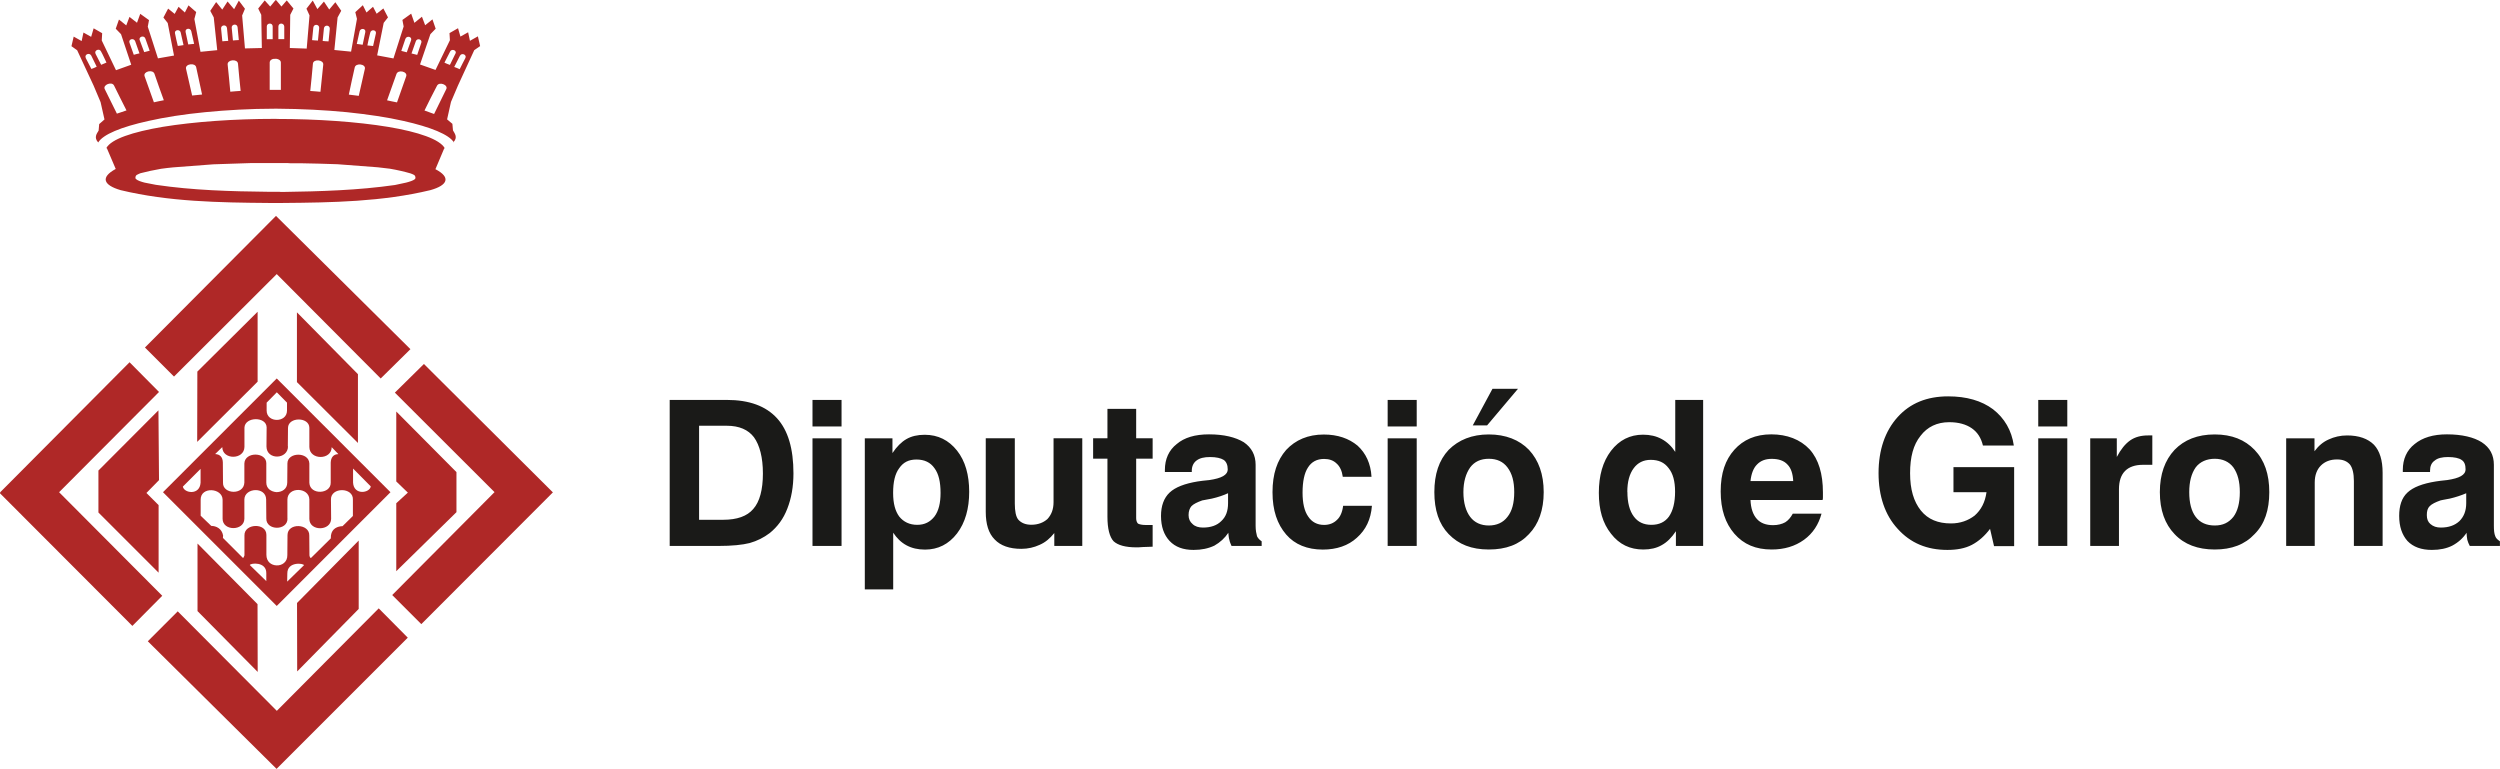 <svg xmlns="http://www.w3.org/2000/svg" id="Capa_2" data-name="Capa 2" viewBox="0 0 302 92.86"><defs><style>      .cls-1 {        fill: #1a1a18;      }      .cls-1, .cls-2 {        fill-rule: evenodd;        stroke-width: 0px;      }      .cls-2 {        fill: #af2827;      }    </style></defs><g id="Logotip_Diputaci&#xF3;_de_Girona" data-name="Logotip Diputaci&#xF3; de Girona"><g><path class="cls-1" d="m297.93,59.58c-.61.26-1.26.48-1.99.65-.74.13-1.13.22-1.13.22-.61.22-1.04.43-1.3.69-.26.26-.35.61-.35,1.08s.13.82.43,1.08c.35.3.74.43,1.26.43.95,0,1.69-.26,2.25-.78.52-.52.82-1.21.82-2.17v-1.21Zm.04,4.77c-.43.65-1,1.17-1.73,1.56-.69.35-1.52.52-2.47.52-1.26,0-2.25-.35-2.95-1.08-.65-.74-1-1.73-1-3.03,0-1.21.3-2.17,1-2.82.69-.65,1.82-1.08,3.42-1.34.35-.04.82-.13,1.39-.17,1.47-.22,2.21-.61,2.21-1.3,0-.52-.13-.91-.48-1.13-.3-.22-.87-.35-1.65-.35-.69,0-1.26.13-1.6.43-.39.26-.56.69-.56,1.21v.17h-3.29v-.26c0-1.3.48-2.38,1.43-3.12.95-.78,2.25-1.17,3.9-1.17,1.82,0,3.25.35,4.2.95,1,.65,1.47,1.56,1.47,2.73v7.37c0,.56.04.95.17,1.26.09.26.3.43.56.61v.56h-3.64c-.13-.22-.22-.48-.3-.74-.04-.26-.09-.56-.09-.87Zm-21.8,1.6v-13h3.42v1.56c.48-.65,1.04-1.13,1.73-1.43.65-.3,1.39-.48,2.21-.48,1.43,0,2.51.39,3.25,1.13.69.74,1.04,1.86,1.04,3.38v8.84h-3.47v-7.85c0-.91-.17-1.6-.48-1.99-.35-.39-.82-.61-1.56-.61-.82,0-1.47.26-1.95.74-.48.48-.74,1.17-.74,2.04v7.67h-3.47Zm-15.26-6.5c0-2.17.61-3.86,1.78-5.11,1.17-1.21,2.77-1.86,4.85-1.86s3.64.65,4.81,1.86c1.21,1.26,1.78,2.95,1.78,5.11s-.56,3.86-1.78,5.07c-1.17,1.26-2.77,1.86-4.81,1.86s-3.68-.61-4.85-1.86c-1.17-1.21-1.78-2.9-1.78-5.07Zm3.55,0c0,1.3.26,2.3.78,2.99.52.69,1.3,1.04,2.3,1.04s1.69-.35,2.25-1.04c.52-.69.78-1.69.78-2.99s-.26-2.25-.78-2.99c-.52-.69-1.3-1.04-2.25-1.04s-1.78.35-2.3,1.04c-.52.74-.78,1.73-.78,2.99Zm-11.96,6.5v-13h3.21v2.25c.48-.91,1-1.56,1.6-1.99.61-.43,1.34-.61,2.17-.61h.52v3.55h-1.17c-.91,0-1.65.26-2.12.74-.48.48-.74,1.21-.74,2.21v6.85h-3.47Zm-6.28,0v-13h3.51v13h-3.51Zm0-14.43v-3.21h3.51v3.21h-3.51Zm-5.81,12.35c-.65.87-1.39,1.52-2.21,1.95-.82.43-1.82.61-2.95.61-2.47,0-4.46-.82-6.02-2.56-1.52-1.65-2.3-3.94-2.3-6.72s.78-5.07,2.3-6.76c1.52-1.69,3.55-2.51,6.11-2.51,2.21,0,4.03.52,5.42,1.56,1.39,1.08,2.25,2.56,2.51,4.38h-3.73c-.22-.91-.65-1.6-1.34-2.08-.69-.48-1.6-.74-2.73-.74-1.47,0-2.64.56-3.47,1.65-.87,1.08-1.26,2.56-1.26,4.51s.43,3.42,1.3,4.51c.87,1.08,2.08,1.56,3.64,1.56,1.13,0,2.08-.35,2.86-.95.78-.69,1.26-1.6,1.43-2.82h-3.99v-3.03h7.33v9.54h-2.43l-.48-2.08Zm-28.95-5.76h5.16c-.04-.87-.26-1.56-.69-1.99-.43-.48-1.08-.69-1.91-.69-.74,0-1.34.22-1.78.69-.43.43-.69,1.13-.78,1.99Zm5.11,3.94h3.47c-.35,1.3-1.04,2.38-2.12,3.16-1.08.78-2.38,1.17-3.9,1.17-1.91,0-3.38-.61-4.51-1.91-1.08-1.26-1.65-2.9-1.65-5.11s.56-3.81,1.65-5.03c1.08-1.21,2.56-1.86,4.46-1.86s3.51.61,4.64,1.82c1.08,1.21,1.6,2.95,1.6,5.2v.56c0,.13,0,.22-.04.35h-8.71c.04,1,.3,1.78.78,2.3.43.48,1.08.74,1.95.74.56,0,1.08-.13,1.47-.35.35-.22.65-.56.91-1.04Zm-19.98-2.64c0,1.3.26,2.3.78,2.99.48.65,1.17,1,2.12,1s1.65-.35,2.12-1c.48-.69.74-1.69.74-2.99s-.26-2.21-.78-2.86c-.52-.69-1.21-1-2.17-1-.87,0-1.56.35-2.04,1-.52.69-.78,1.65-.78,2.86Zm9.15-11.1v17.64h-3.29v-1.78c-.52.78-1.08,1.34-1.73,1.69-.61.35-1.34.52-2.21.52-1.6,0-2.9-.61-3.9-1.91-1-1.26-1.47-2.86-1.47-4.94s.48-3.77,1.47-5.07c1-1.3,2.3-1.95,3.86-1.95.87,0,1.6.17,2.25.52.65.35,1.21.87,1.65,1.56v-6.28h3.38Zm-22.37-1.34l-3.73,4.42h-1.73l2.38-4.42h3.08Zm-10.1,12.48c0-2.17.56-3.86,1.73-5.11,1.21-1.21,2.82-1.86,4.85-1.86s3.68.65,4.85,1.86c1.17,1.26,1.78,2.95,1.78,5.11s-.61,3.86-1.78,5.07c-1.17,1.26-2.77,1.86-4.85,1.86s-3.64-.61-4.85-1.86c-1.17-1.21-1.73-2.9-1.73-5.07Zm3.51,0c0,1.3.3,2.3.82,2.99.52.69,1.3,1.04,2.25,1.04s1.73-.35,2.25-1.04c.56-.69.82-1.69.82-2.99s-.26-2.25-.82-2.99c-.52-.69-1.26-1.04-2.25-1.04s-1.73.35-2.25,1.04c-.52.74-.82,1.73-.82,2.99Zm-9.15,6.5v-13h3.51v13h-3.51Zm0-14.43v-3.21h3.51v3.21h-3.51Zm-5.37,9.58h3.47c-.13,1.65-.74,2.9-1.82,3.86-1.04.95-2.43,1.43-4.12,1.43-1.86,0-3.38-.61-4.42-1.82-1.08-1.26-1.65-2.9-1.65-5.11s.56-3.86,1.65-5.11c1.13-1.21,2.64-1.86,4.55-1.86,1.69,0,3.03.48,4.07,1.34,1,.91,1.6,2.17,1.69,3.77h-3.47c-.09-.69-.35-1.26-.74-1.6-.39-.39-.91-.56-1.52-.56-.87,0-1.52.35-1.95,1.04-.43.65-.65,1.69-.65,3.03,0,1.26.22,2.25.69,2.9.43.65,1.08,1,1.91,1,.65,0,1.17-.22,1.56-.61.39-.35.65-.95.74-1.69Zm-13.91-1.52c-.56.26-1.21.48-1.95.65-.74.13-1.13.22-1.17.22-.61.22-1.04.43-1.3.69-.22.26-.35.61-.35,1.08s.17.82.48,1.08c.3.3.74.43,1.26.43.95,0,1.69-.26,2.21-.78.56-.52.82-1.21.82-2.17v-1.21Zm.04,4.77c-.43.65-1,1.17-1.69,1.56-.74.35-1.56.52-2.51.52-1.26,0-2.21-.35-2.9-1.08-.69-.74-1.04-1.73-1.04-3.03,0-1.21.35-2.17,1.04-2.82.69-.65,1.82-1.08,3.38-1.34.35-.04.82-.13,1.43-.17,1.47-.22,2.21-.61,2.21-1.3,0-.52-.17-.91-.48-1.13-.35-.22-.91-.35-1.65-.35s-1.26.13-1.65.43c-.35.26-.56.69-.56,1.21v.17h-3.25v-.26c0-1.3.48-2.38,1.43-3.12.91-.78,2.21-1.17,3.9-1.17,1.82,0,3.21.35,4.2.95.95.65,1.43,1.56,1.43,2.73v7.37c0,.56.09.95.17,1.26.13.26.3.43.56.61v.56h-3.64c-.09-.22-.22-.48-.26-.74-.09-.26-.09-.56-.13-.87Zm-9.15,1.69c-.3,0-.69.04-1.13.04-.43.04-.74.04-.82.04-1.34,0-2.25-.26-2.77-.74-.48-.52-.74-1.52-.74-2.95v-7.02h-1.73v-2.47h1.73v-3.55h3.47v3.55h1.99v2.47h-1.99v7.19c0,.3.09.52.22.65.17.09.48.17.95.17h.82v2.6Zm-8.5-13.09v13h-3.38v-1.56c-.52.65-1.08,1.13-1.78,1.43-.65.3-1.39.48-2.21.48-1.43,0-2.51-.39-3.21-1.13-.74-.74-1.08-1.86-1.08-3.34v-8.89h3.51v7.89c0,.91.13,1.6.43,1.95.35.39.87.61,1.56.61.82,0,1.47-.26,1.95-.69.48-.52.74-1.17.74-2.04v-7.72h3.47Zm-26.27,18.25v-18.25h3.34v1.78c.52-.78,1.08-1.34,1.69-1.69.61-.35,1.34-.52,2.21-.52,1.6,0,2.9.65,3.9,1.91,1,1.26,1.47,2.95,1.47,4.98s-.48,3.73-1.47,5.03c-1,1.3-2.3,1.95-3.86,1.95-.87,0-1.6-.17-2.25-.52-.65-.35-1.17-.87-1.6-1.52v6.85h-3.42Zm9.15-11.66c0-1.3-.22-2.3-.74-2.99-.48-.69-1.21-1.04-2.17-1.04s-1.6.35-2.08,1.04c-.52.69-.74,1.69-.74,2.99s.26,2.21.74,2.86c.52.65,1.26,1,2.17,1s1.56-.35,2.08-1c.52-.69.74-1.65.74-2.86Zm-15.47,6.41v-13h3.51v13h-3.51Zm0-14.43v-3.21h3.51v3.21h-3.51Zm-17.25,14.43v-17.64h6.89c2.73,0,4.72.74,6.07,2.21,1.34,1.47,1.99,3.68,1.99,6.67,0,1.6-.26,3.03-.74,4.25-.48,1.26-1.21,2.21-2.12,2.95-.74.56-1.52.95-2.43,1.21-.87.22-2.12.35-3.77.35h-5.89Zm3.55-3.16h2.9c1.69,0,2.9-.43,3.64-1.3.78-.87,1.17-2.34,1.17-4.29s-.39-3.42-1.08-4.38c-.69-.91-1.78-1.39-3.29-1.39h-3.34v11.36Z"></path><path class="cls-2" d="m17.86,77.46l3.61-3.61,11.97,12.02,12.31-12.38,3.51,3.54-15.85,15.85-15.55-15.41Zm13.27,3.71l-7.27-7.35v-8.16l7.25,7.32.02,8.18Zm4.77-.07l-.02-8.26,7.45-7.54v8.26l-7.42,7.54ZM0,59.59c0-.07.02-.1.05-.15l15.6-15.68,3.56,3.59-12.07,12.11,12.46,12.51-3.61,3.64L0,59.59Zm50.89,15.8l-3.51-3.51,12.36-12.43-12.04-12.02,3.51-3.46,15.58,15.51-15.9,15.92Zm-39-13.49v-5.06l7.25-7.27.07,8.43-1.52,1.55,1.47,1.47v8.16l-7.27-7.27Zm35.98-1.11l1.4-1.28-1.4-1.35v-8.45l7.27,7.32v4.84l-7.27,7.13v-8.21Zm-23.64-2.48v-1.67l-2.14,2.14c.12.79,2.04,1.11,2.14-.47Zm7.94,11.89v-.96c.02-1.43-1.94-1.23-1.99-.98l1.99,1.94Zm2.6-16.27l.02-2.24c.02-1.35,2.56-1.35,2.58-.02v2.33c.02,1.6,2.68,1.6,2.7.02l.81.84c-.57,0-.91.37-.93,1.03v2.43c.02,1.38-2.51,1.52-2.58,0v-2.33c-.05-1.43-2.63-1.4-2.65-.02l-.02,2.33c0,.79-.66,1.15-1.3,1.15-.64-.05-1.23-.42-1.23-1.15v-2.36c-.02-1.35-2.6-1.4-2.65.05v2.31c-.07,1.55-2.63,1.4-2.58.02l-.02-2.46c-.02-.64-.34-.98-.93-1.01l.86-.84c.02,1.57,2.65,1.55,2.68-.02v-2.33c.05-1.33,2.63-1.38,2.68-.05l-.02,2.33c.02,1.67,2.6,1.57,2.6-.02Zm-.05,8.72v-2.31c.02-1.57,2.6-1.5,2.65-.02v2.36c0,1.52,2.6,1.5,2.63,0l-.02-2.31c-.07-1.55,2.75-1.55,2.65.02v1.94l-1.25,1.23c-.59.02-1.28.27-1.4,1.11l-.02.37-2.41,2.38c-.12-.1-.15-.17-.17-.32l-.02-2.41c.05-1.45-2.63-1.57-2.63-.05l-.02,2.41c.02.86-.66,1.28-1.3,1.25-.64-.02-1.23-.44-1.23-1.28v-2.41c0-1.5-2.7-1.38-2.65.07v2.41c-.05.12-.07.22-.17.32l-2.43-2.43.02-.29c-.15-.84-.84-1.16-1.43-1.16l-1.28-1.23v-1.94c-.02-1.62,2.65-1.43,2.65.02v2.29c0,1.5,2.6,1.5,2.63,0v-2.36c.05-1.4,2.6-1.55,2.63.02l.02,2.29c-.05,1.5,2.58,1.52,2.56.02Zm-1.28-15.26l1.23,1.25v.96c0,1.5-2.46,1.5-2.46,0v-.96l1.23-1.25Zm1.25,22.88l.02-1.01c0-1.45,1.97-1.23,2.01-.98l-2.04,1.99Zm7.96-11.97v-1.7l2.14,2.16c-.12.81-2.06,1.11-2.14-.47Zm.59-4.79l-7.37-7.35v-8.43l7.37,7.47v8.31Zm-19.39-8.63l7.27-7.22v8.45l-7.3,7.27.02-8.5Zm9.58-11.77l-12.41,12.38-3.51-3.51,15.83-15.9,16.24,16.1-3.59,3.54-12.56-12.61Zm0,12.61l13.74,13.74-13.74,13.74-13.74-13.74,13.74-13.74Zm.69-22.53c4.6-.07,9.12-.2,13.59-.84.47-.1.91-.2,1.35-.29.39-.1.88-.25,1.06-.42.02-.05.07-.1.07-.12,0-.42-.25-.42-.59-.57-.76-.22-1.62-.42-2.51-.57-.47-.05-.96-.12-1.45-.17-1.62-.12-3.24-.25-4.87-.37-1.5-.05-3.02-.1-4.52-.12h-1.18c-.1,0-.17,0-.27-.02h-4.5c-1.52.05-3.02.1-4.52.15-1.65.12-3.24.25-4.87.37-.49.05-.98.1-1.45.17-.88.15-1.74.34-2.51.54-.34.17-.59.17-.59.57,0,.05.02.1.07.12.17.2.66.34,1.03.44.47.1.91.17,1.38.27,4.45.66,8.99.79,13.59.84h1.33s.1.02.15.02h.2Zm-.71-8.82h.02c4.87,0,9.71.34,13.47.96,3.64.61,6.24,1.5,6.83,2.58-.02,0-.05.02-.07.02l-1.06,2.51c1.89.98,1.5,1.94-.61,2.53-5.8,1.4-11.87,1.5-17.86,1.55h-1.67c-6-.05-12.09-.15-17.89-1.55-2.09-.61-2.46-1.55-.59-2.56l-1.06-2.48s-.05-.02-.07-.05c.59-1.08,3.17-1.94,6.83-2.56,3.74-.61,8.6-.96,13.47-.96h.27Zm-1.18-11.18c0-.44.71-.47.71,0v1.55h-.71v-1.55Zm2.11.02c-.02-.47-.71-.49-.71,0v1.52h.71v-1.52Zm5.5.27c.02-.47-.66-.52-.71-.05-.05.49-.1,1.01-.15,1.52.25.02.47.05.71.05.05-.52.1-1.01.15-1.52Zm-1.28-.1c.02-.47-.66-.52-.71-.05-.05.52-.1,1.01-.15,1.52.22.02.47.05.71.05.05-.52.1-1.01.15-1.52Zm.49,4.42c.05-.59-1.2-.71-1.25-.1-.1,1.11-.2,2.21-.32,3.29.42.02.84.07,1.23.1.12-1.08.22-2.19.34-3.29Zm6.36-3.76c.1-.44-.61-.54-.69-.07-.12.49-.25,1.01-.34,1.52.22.02.47.05.69.07.12-.49.22-1.01.34-1.52Zm-1.28-.15c.1-.47-.59-.54-.69-.1-.12.52-.22,1.03-.34,1.52.25.02.47.07.71.1.1-.52.22-1.01.32-1.52Zm-.05,4.42c.12-.59-1.11-.74-1.23-.15-.25,1.11-.49,2.19-.71,3.27.39.05.81.1,1.2.15.25-1.08.49-2.16.74-3.27Zm6.81-3.12c.17-.44-.52-.64-.66-.2-.17.49-.34.98-.52,1.47.22.05.47.12.69.17.17-.49.34-.98.49-1.45Zm-1.23-.32c.15-.44-.52-.61-.69-.17-.17.47-.32.96-.49,1.45.22.05.44.12.66.17.17-.49.34-.96.52-1.45Zm-.59,4.35c.2-.57-.98-.86-1.18-.27-.39,1.06-.76,2.11-1.13,3.17.42.1.81.17,1.2.25.37-1.06.74-2.09,1.11-3.15Zm7.15-2.21c.2-.39-.44-.69-.66-.27-.22.44-.44.88-.69,1.35.22.07.44.17.66.27.22-.47.47-.91.69-1.35Zm-1.2-.52c.22-.39-.44-.66-.64-.27-.25.47-.47.91-.69,1.35.22.1.44.2.66.27.22-.44.44-.88.66-1.35Zm-1.11,4.28c.27-.52-.88-.96-1.13-.39-.52.98-1.01,1.97-1.5,2.97.39.15.76.27,1.16.42.49-1.01.98-1.99,1.47-3Zm.86,6.41c.57-.59.15-1.06-.05-1.43l-.07-.79-.64-.54.47-2.11.84-1.97,1.97-4.28.71-.49-.27-1.18-.96.54-.22-1.03-.93.52-.29-1.01-1.03.59.05.86-1.74,3.59-1.87-.66,1.25-3.66.64-.66-.39-1.13-.88.71-.39-1.03-.91.74-.39-1.11-1.06.76.15.79-1.23,3.86-1.97-.37.79-3.93.52-.66-.56-1.08-.81.64-.44-.84-.79.69-.44-.88-.91.84.2.81-.71,3.96-2.02-.2.39-3.93.44-.81-.71-1.03-.74.88-.64-.96-.79.91-.56-1.03-.76.98.37.81-.34,4.01-2.04-.07.05-4.01.39-.76-.81-.98-.64.74-.59-.71-.07-.07-.02.02-.02-.02-.07.07-.59.71-.66-.74-.79.98.37.76.07,4.01-2.04.05-.34-3.98.34-.81-.74-.98-.57,1.03-.79-.93-.64.98-.74-.91-.71,1.06.42.79.42,3.96-2.02.2-.74-3.96.22-.84-.93-.81-.44.86-.76-.69-.47.86-.79-.64-.57,1.08.52.66.76,3.93-1.94.34-1.23-3.83.15-.79-1.06-.76-.39,1.08-.91-.71-.39,1.03-.88-.71-.39,1.11.64.66,1.23,3.69-1.84.66-1.72-3.59.05-.88-1.03-.59-.3,1.03-.93-.52-.22,1.03-.96-.54-.27,1.16.69.49,1.99,4.28.84,1.99.47,2.09-.64.56-.07.79c-.2.34-.61.81-.05,1.43.57-.96,2.75-1.87,6.07-2.6,1.94-.44,4.28-.81,6.86-1.06,2.58-.25,5.43-.42,8.4-.42h.29c2.97.02,5.8.17,8.4.42,2.58.27,4.89.61,6.86,1.06,3.29.74,5.53,1.65,6.09,2.6Zm-21.65-10.08v.02c.07-.02.15-.02.22-.02.02,0,.05,0,.05.02v-.02c.3.05.54.2.54.47v3.29h-1.35v-3.32c.02-.27.27-.42.54-.44Zm-6.41-3.64c-.05-.47.66-.54.71-.07.05.52.1,1.03.15,1.55-.25.02-.47.02-.71.05-.05-.52-.1-1.03-.15-1.52Zm1.28-.12c-.02-.44.66-.52.71-.05.05.52.1,1.03.15,1.55-.25.02-.47.02-.71.05-.05-.52-.1-1.03-.15-1.55Zm-.49,4.45c-.05-.59,1.18-.71,1.25-.1.1,1.11.2,2.21.32,3.29-.42.02-.84.07-1.25.1-.1-1.08-.2-2.19-.32-3.29Zm-6.36-3.76c-.1-.44.59-.54.69-.1.12.52.22,1.03.34,1.52-.25.05-.47.07-.69.1-.12-.52-.25-1.01-.34-1.52Zm1.28-.15c-.1-.47.59-.57.69-.1.12.52.22,1.03.34,1.52-.25.02-.47.05-.71.07-.1-.49-.22-1.01-.32-1.5Zm.05,4.42c-.12-.59,1.11-.76,1.23-.17.25,1.11.47,2.21.71,3.29-.39.02-.81.1-1.2.12-.25-1.06-.49-2.16-.74-3.24Zm-6.83-3.15c-.15-.42.52-.61.69-.17.17.49.34.98.52,1.47-.22.05-.47.1-.69.17-.17-.49-.34-.98-.52-1.47Zm1.23-.29c-.15-.44.54-.64.69-.2.17.49.34.98.52,1.47-.22.05-.44.12-.66.17-.17-.49-.37-.98-.54-1.45Zm.59,4.33c-.17-.57,1.01-.84,1.2-.27.37,1.08.74,2.14,1.13,3.19-.42.07-.81.17-1.2.25-.37-1.06-.74-2.09-1.13-3.17Zm-7.1-2.19c-.2-.42.44-.69.66-.29.22.47.44.91.66,1.35-.2.1-.42.2-.64.27-.22-.44-.47-.88-.69-1.33Zm1.18-.52c-.2-.39.47-.69.66-.27.25.44.44.91.66,1.35-.22.1-.42.17-.64.27-.22-.44-.47-.91-.69-1.35Zm1.11,4.28c-.25-.52.88-.96,1.13-.42.49.98.98,1.99,1.5,3-.39.12-.76.27-1.16.39-.49-.98-.98-1.99-1.47-2.97Z"></path></g></g></svg>